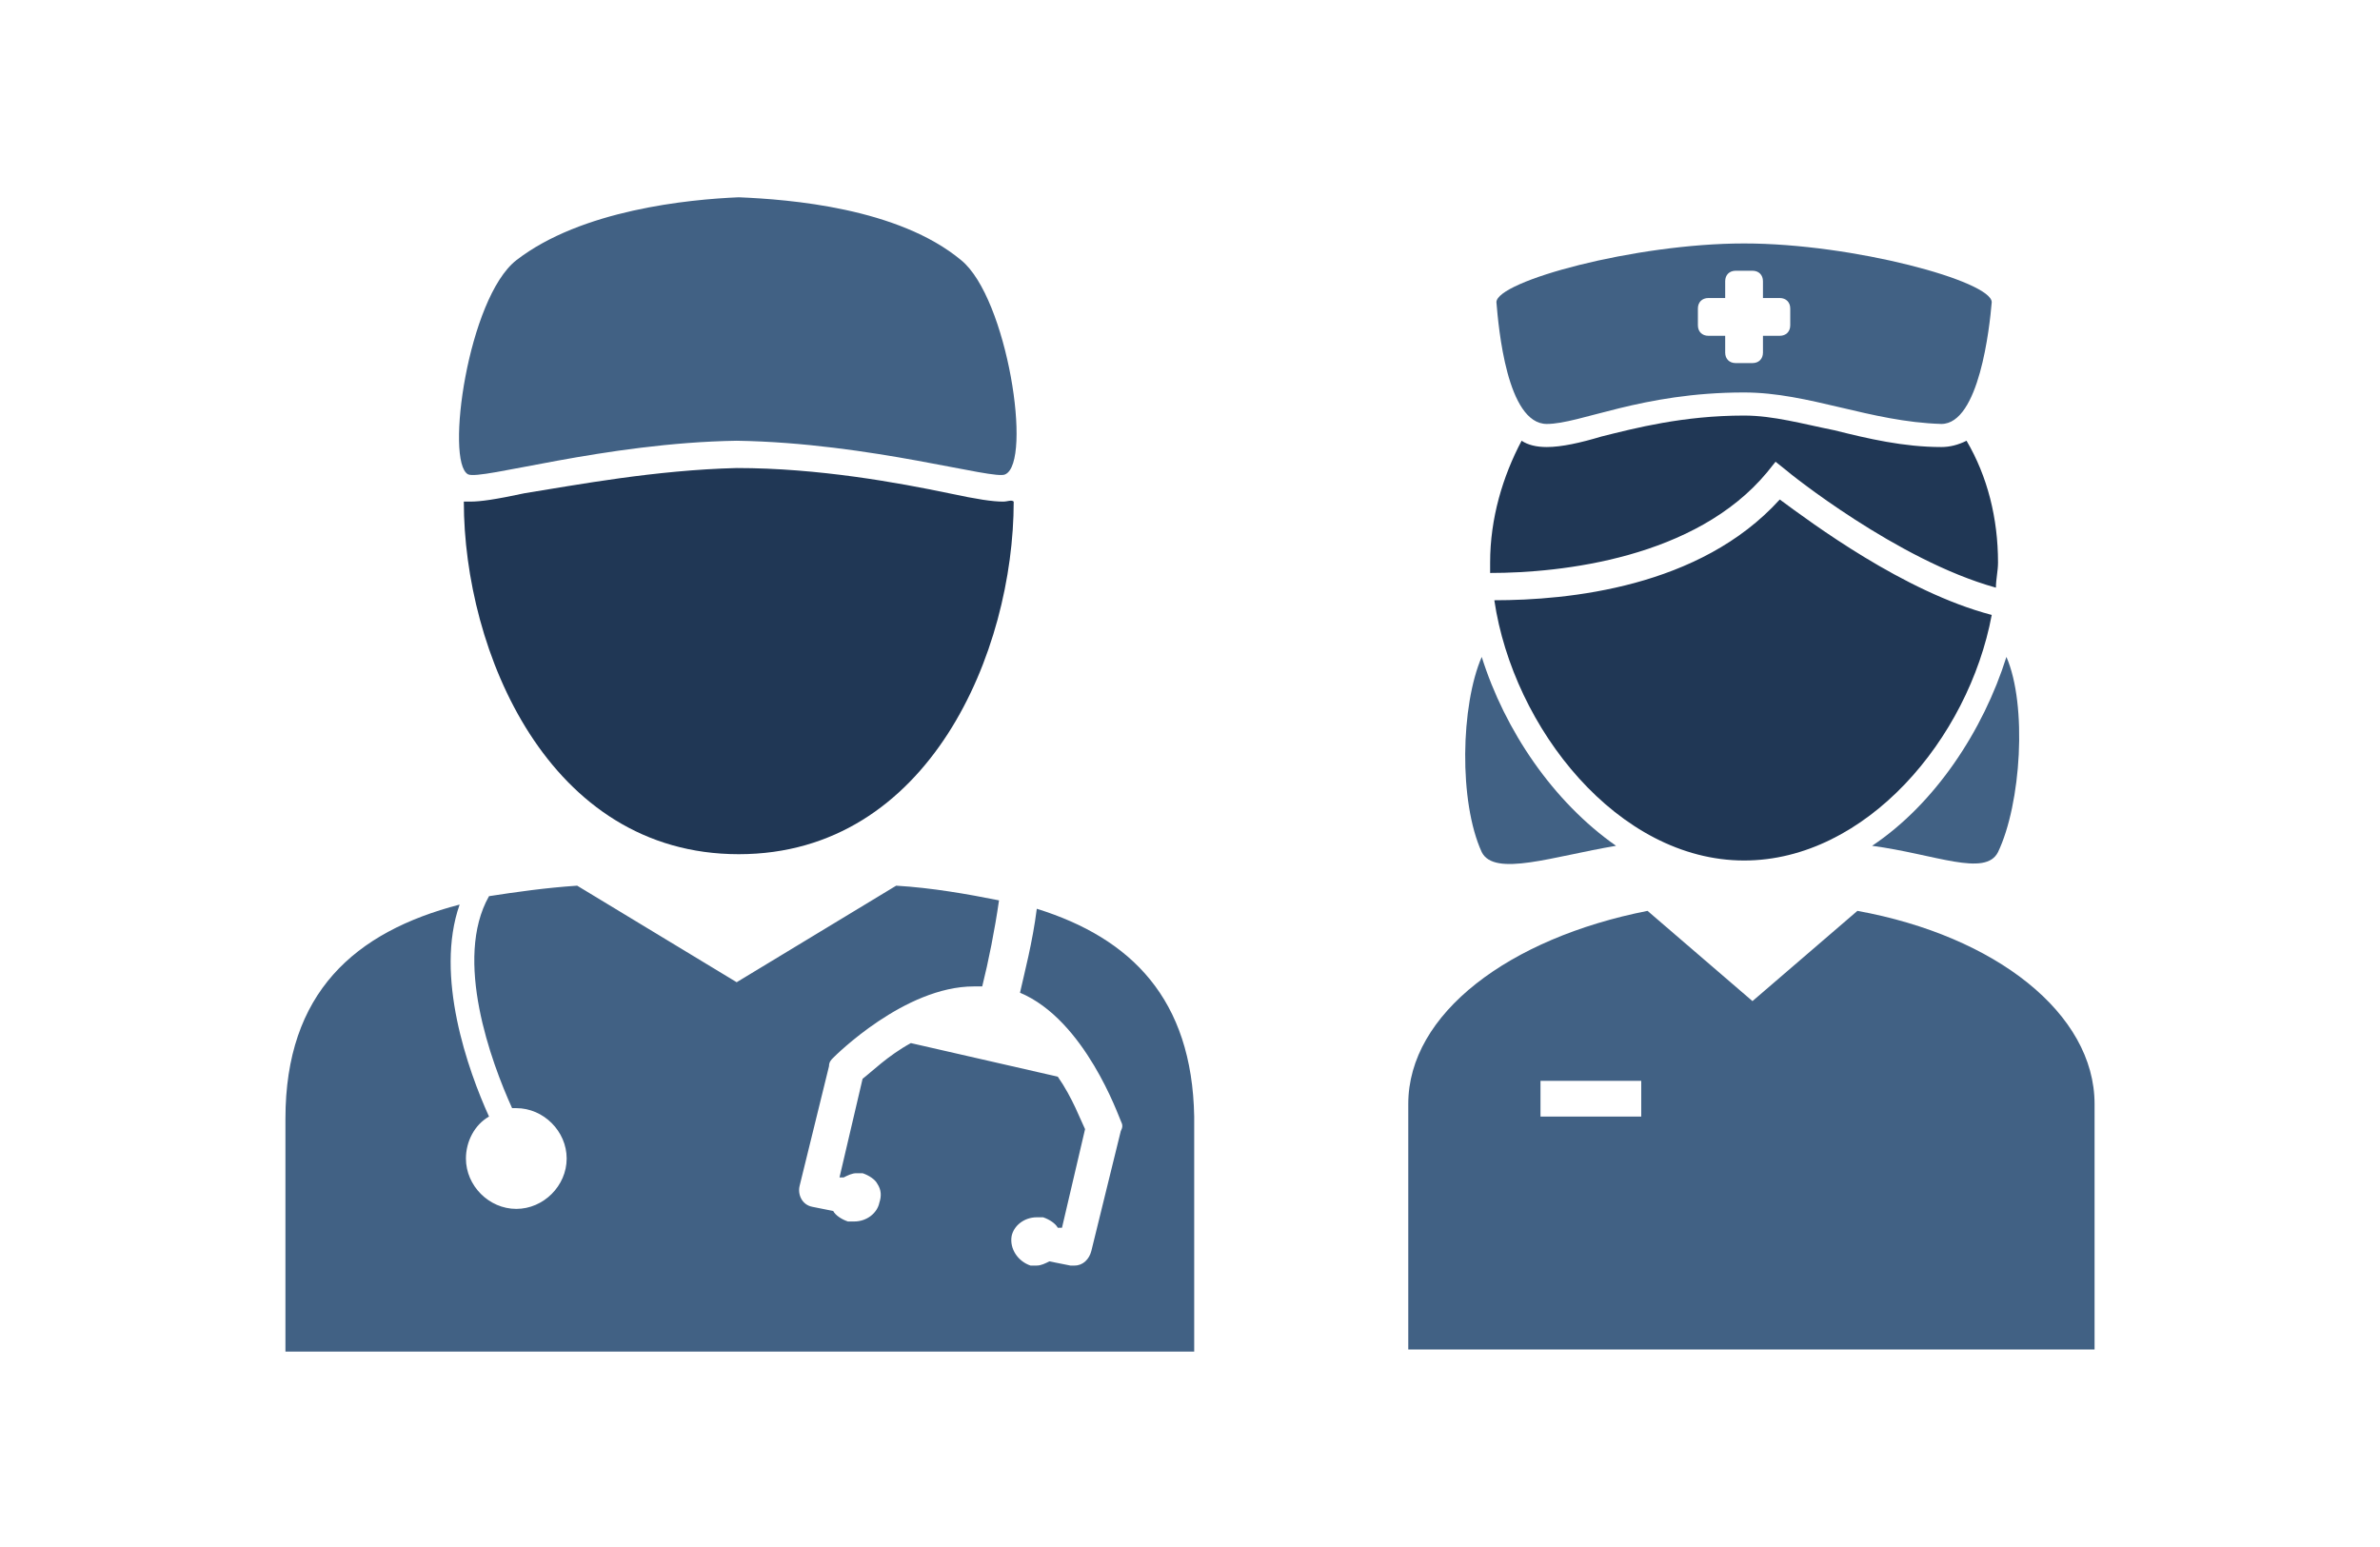 <?xml version="1.0" encoding="utf-8"?>
<!-- Generator: Adobe Illustrator 25.2.0, SVG Export Plug-In . SVG Version: 6.00 Build 0)  -->
<!DOCTYPE svg PUBLIC "-//W3C//DTD SVG 1.1 Tiny//EN" "http://www.w3.org/Graphics/SVG/1.1/DTD/svg11-tiny.dtd">
<svg version="1.1" baseProfile="tiny" id="Capa_1" xmlns:x="http://ns.adobe.com/Extensibility/1.0/" xmlns:i="http://ns.adobe.com/AdobeIllustrator/10.0/" xmlns:graph="http://ns.adobe.com/Graphs/1.0/"
	 xmlns="http://www.w3.org/2000/svg" xmlns:xlink="http://www.w3.org/1999/xlink" x="0px" y="0px" viewBox="0 0 113.4 73.7"
	 overflow="visible" xml:space="preserve">
<g>
	<path fill="#203755" d="M47.8,23.9C47.8,23.9,47.8,23.9,47.8,23.9c-0.5,0-1.2-0.1-2.6-0.4c-2.4-0.5-6.2-1.2-10.1-1.2
		c-3.9,0.1-7.6,0.8-10.1,1.2c-1.4,0.3-2.1,0.4-2.6,0.4c-0.1,0-0.2,0-0.3,0c0,7.1,4,16.8,13.1,16.8c9.1,0,13.1-9.7,13.1-16.8
		c0,0,0,0,0,0C48.2,23.8,48,23.9,47.8,23.9z"/>
	<path fill="#416184" d="M45.8,12.4c-3-2.5-8.2-2.9-10.6-3c-2.4,0.1-7.5,0.6-10.6,3c-2.3,1.8-3.4,9.6-2.3,10.2
		c0.6,0.3,6.5-1.5,12.8-1.6c6.4,0.1,12.3,1.9,12.8,1.6C49.2,22,48,14.2,45.8,12.4z"/>
	<g>
		<path fill="#416184" d="M49.4,43.3c-0.2,1.6-0.6,3.1-0.8,4c3.1,1.3,4.7,5.9,4.8,6.1c0.1,0.2,0.1,0.3,0,0.5l-1.4,5.7
			c-0.1,0.4-0.4,0.7-0.8,0.7c-0.1,0-0.1,0-0.2,0l-1-0.2c-0.2,0.1-0.4,0.2-0.6,0.2c-0.1,0-0.2,0-0.3,0c-0.6-0.2-1-0.8-0.9-1.4
			c0.1-0.5,0.6-0.9,1.2-0.9c0.1,0,0.2,0,0.3,0c0.3,0.1,0.6,0.3,0.7,0.5l0.2,0l1.1-4.7c-0.2-0.4-0.6-1.5-1.3-2.5l-7-1.6
			c-1.1,0.6-1.9,1.4-2.3,1.7l-1.1,4.7l0.2,0c0.2-0.1,0.4-0.2,0.6-0.2c0.1,0,0.2,0,0.3,0c0.3,0.1,0.6,0.3,0.7,0.5
			c0.2,0.3,0.2,0.6,0.1,0.9c-0.1,0.5-0.6,0.9-1.2,0.9c-0.1,0-0.2,0-0.3,0c-0.3-0.1-0.6-0.3-0.7-0.5l-1-0.2c-0.5-0.1-0.7-0.6-0.6-1
			l1.4-5.7c0-0.2,0.1-0.3,0.2-0.4c0.1-0.1,3.4-3.4,6.7-3.4c0.1,0,0.3,0,0.4,0c0.3-1.2,0.6-2.7,0.8-4.1c-1.5-0.3-3.2-0.6-4.9-0.7
			l-7.6,4.6l-7.6-4.6c-1.5,0.1-2.9,0.3-4.2,0.5c-1.7,3,0.1,7.9,1.1,10.1c0.1,0,0.1,0,0.2,0c1.3,0,2.4,1.1,2.4,2.4
			c0,1.3-1.1,2.4-2.4,2.4c-1.3,0-2.4-1.1-2.4-2.4c0-0.8,0.4-1.6,1.1-2c-1-2.2-2.6-6.7-1.4-10.1c-5,1.3-8.3,4.2-8.3,10.2v11.1h43.3
			V53.2C56.8,47.6,53.9,44.7,49.4,43.3z"/>
	</g>
	<g>
		<path fill="#416184" d="M95.6,31.3c-1.1,3.5-3.4,7-6.4,9c3,0.4,5.4,1.5,6,0.3C96.3,38.3,96.6,33.6,95.6,31.3z"/>
		<path fill="#416184" d="M70.6,31.3c-1,2.3-1.1,6.9,0,9.3c0.6,1.2,3.4,0.2,6.4-0.3C74,38.2,71.7,34.8,70.6,31.3z"/>
	</g>
	<path fill="#203755" d="M84.8,23.8c1.5,1.1,5.9,4.4,10.1,5.5c-1.1,5.9-6,11.7-11.8,11.7c-6,0-11-6.3-11.9-12.4
		C74.7,28.6,81,28,84.8,23.8z M92.5,21.3C92.5,21.3,92.5,21.3,92.5,21.3c-1.8,0-3.5-0.4-5.1-0.8c-1.5-0.3-2.9-0.7-4.3-0.7
		c-2.9,0-5.2,0.6-6.8,1c-1,0.3-1.9,0.5-2.6,0.5c-0.5,0-0.9-0.1-1.2-0.3c-0.9,1.7-1.5,3.7-1.5,5.8c0,0.2,0,0.4,0,0.5
		c3.4,0,9.8-0.7,13.2-4.8l0.4-0.5l0.5,0.4c0.1,0.1,5.3,4.3,10,5.6c0-0.4,0.1-0.8,0.1-1.2c0-2.1-0.5-4.1-1.5-5.8
		C93.3,21.2,92.9,21.3,92.5,21.3z"/>
	<path fill="#416184" d="M88.5,43.4l-5,4.3l-5-4.3c-6.6,1.3-11.4,4.9-11.4,9.2v11.7h32.7V52.6C99.8,48.3,95.1,44.6,88.5,43.4z
		 M78.2,53.2h-4.8v-1.7h4.8V53.2z"/>
	<path fill="#416184" d="M83.1,11.6c-5.2,0-11.8,1.8-11.8,2.8c0.1,1.2,0.5,5.8,2.4,5.8c1.6,0,4.5-1.5,9.4-1.5c3.1,0,6,1.4,9.4,1.5
		c1.8,0,2.3-4.6,2.4-5.8C94.9,13.4,88.3,11.6,83.1,11.6z M85.3,15.5c0,0.3-0.2,0.5-0.5,0.5H84v0.8c0,0.3-0.2,0.5-0.5,0.5h-0.8
		c-0.3,0-0.5-0.2-0.5-0.5v-0.8h-0.8c-0.3,0-0.5-0.2-0.5-0.5v-0.8c0-0.3,0.2-0.5,0.5-0.5h0.8v-0.8c0-0.3,0.2-0.5,0.5-0.5h0.8
		c0.3,0,0.5,0.2,0.5,0.5v0.8h0.8c0.3,0,0.5,0.2,0.5,0.5V15.5z"/>
</g>
</svg>
